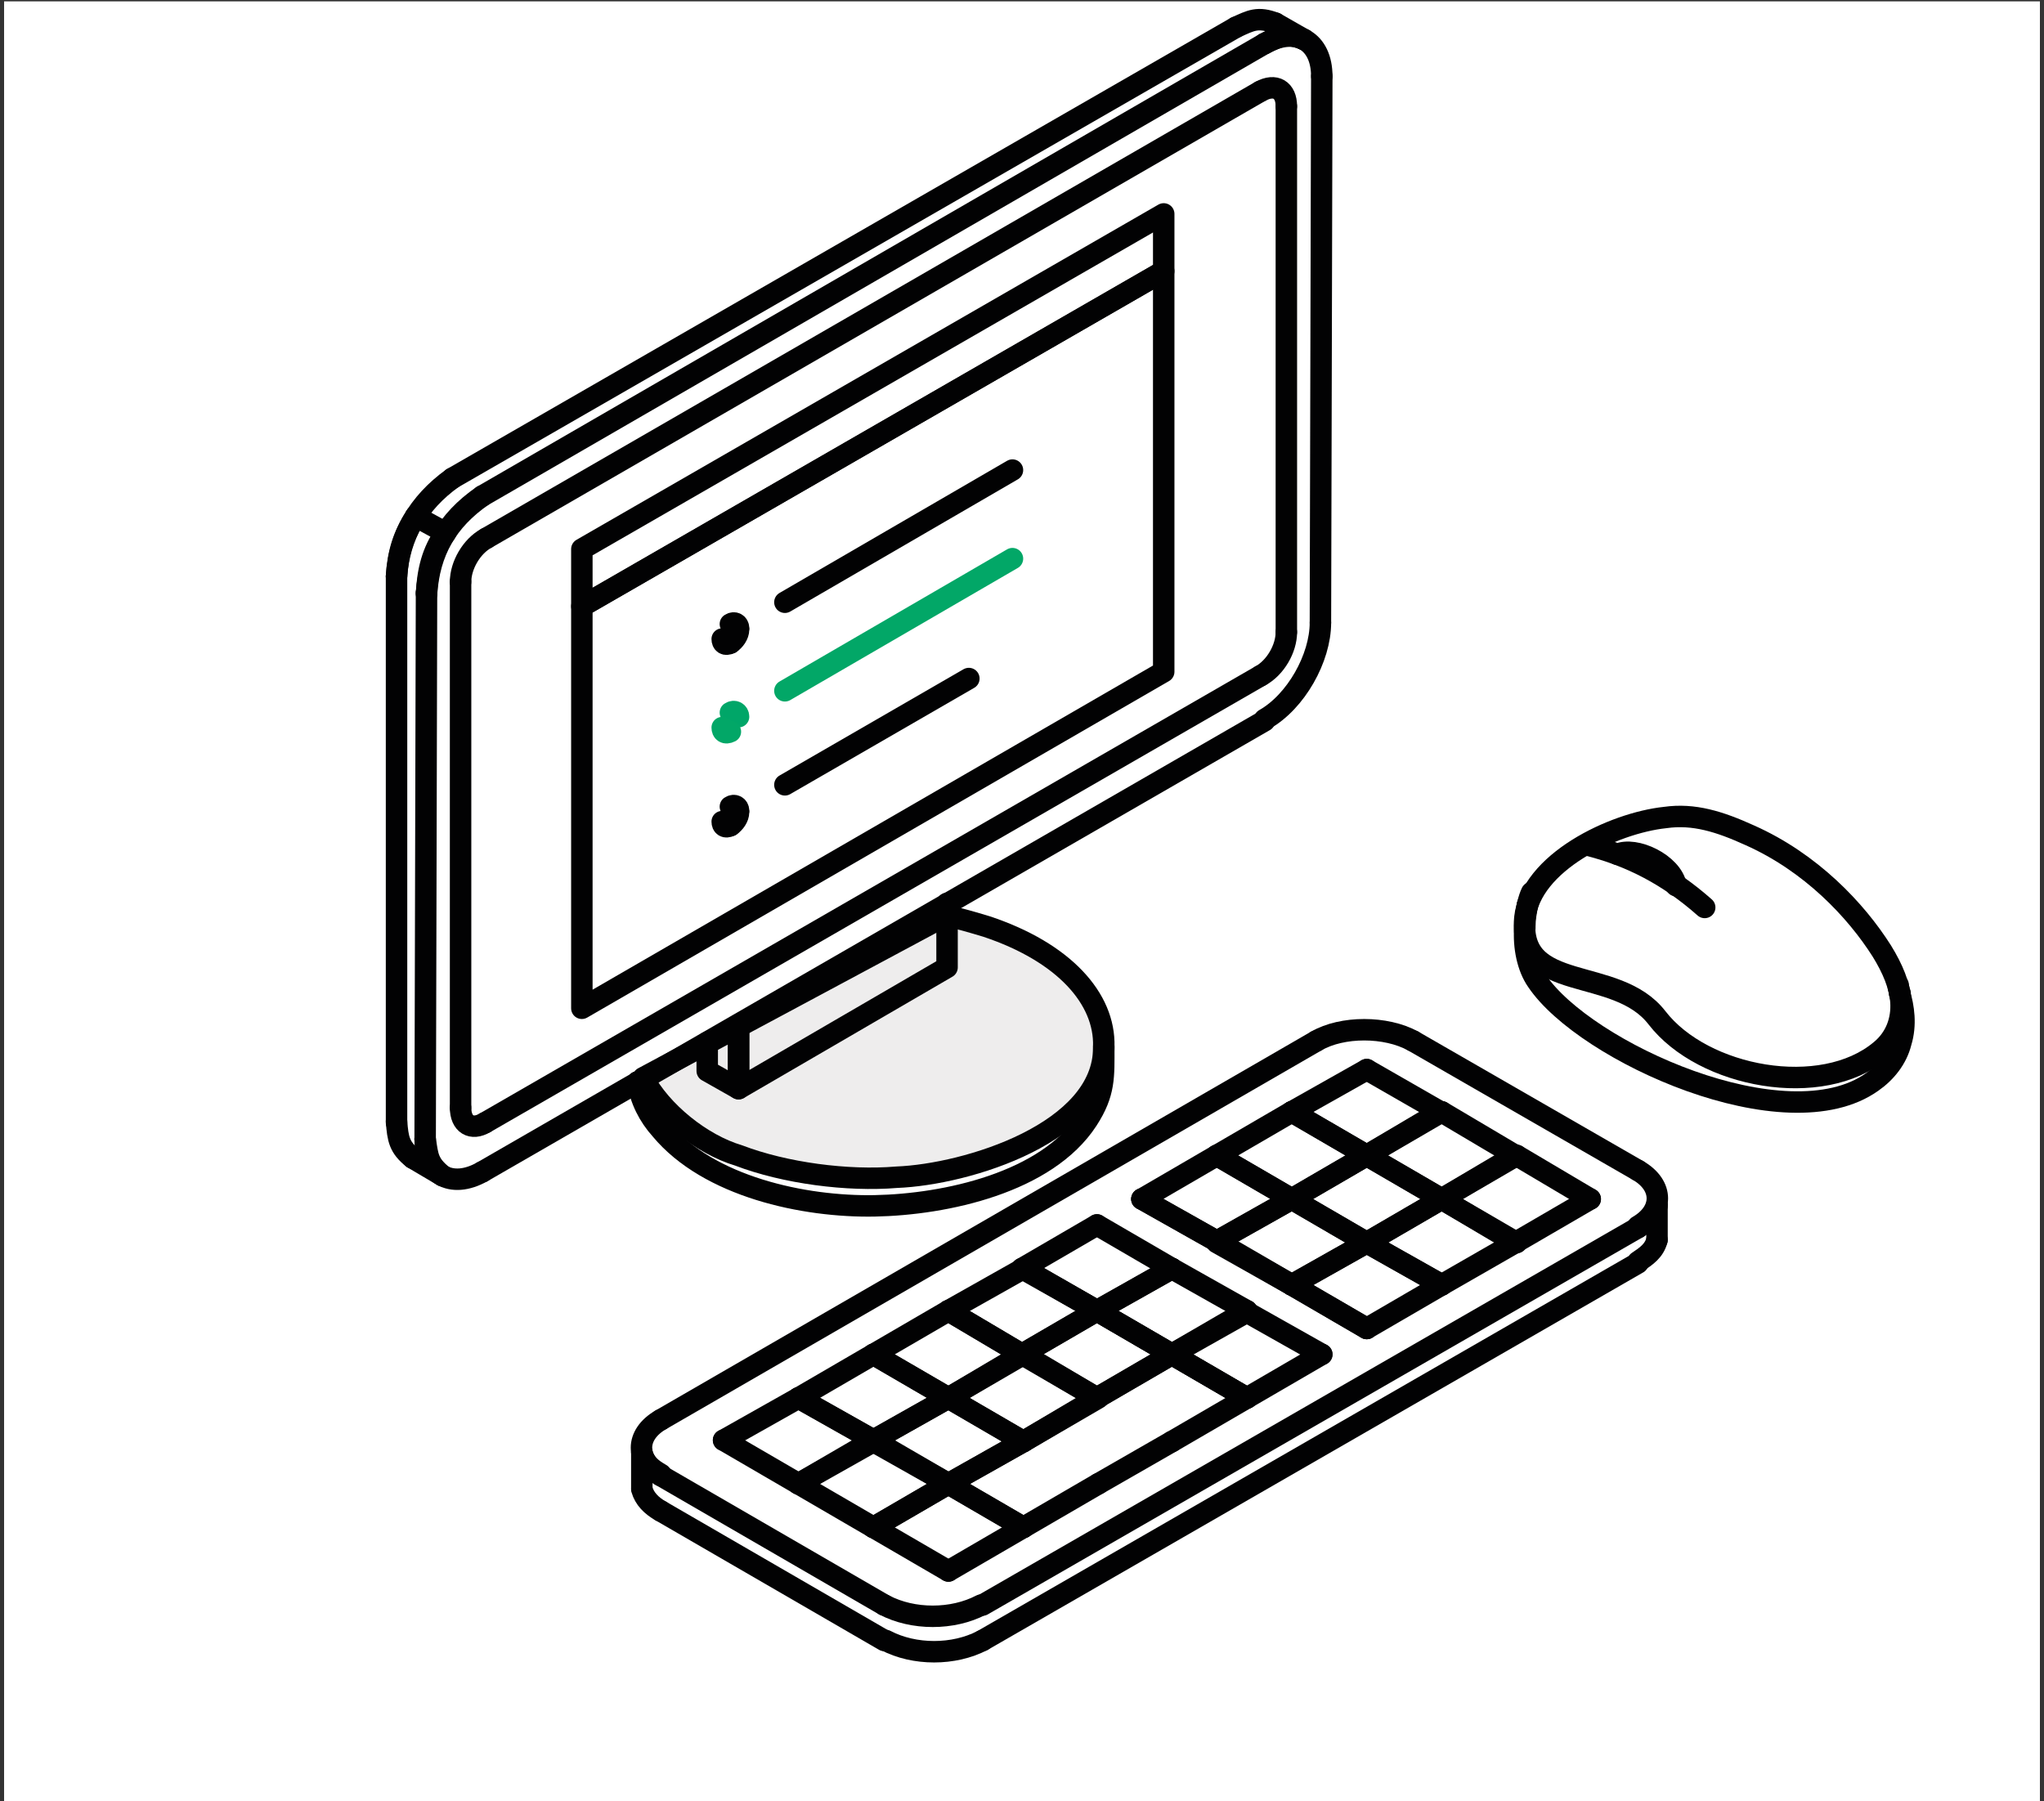 <?xml version="1.0" encoding="utf-8"?>
<!-- Generator: Adobe Illustrator 25.3.1, SVG Export Plug-In . SVG Version: 6.00 Build 0)  -->
<svg version="1.1" id="Calque_1" xmlns="http://www.w3.org/2000/svg" xmlns:xlink="http://www.w3.org/1999/xlink" x="0px" y="0px"
	 viewBox="0 0 150 132.2" style="enable-background:new 0 0 150 132.2;" xml:space="preserve">
<rect x="0" y="0" width="150" height="132.2" fill="#333333" stroke="none"/>
<style type="text/css">
	.st0{fill:#FFFFFF;}
	.st1{fill-rule:evenodd;clip-rule:evenodd;fill:#EEEDED;}
	
		.st2{fill-rule:evenodd;clip-rule:evenodd;fill:none;stroke:#020203;stroke-width:1.575;stroke-linecap:round;stroke-linejoin:round;stroke-miterlimit:22.926;}
	
		.st3{fill-rule:evenodd;clip-rule:evenodd;fill:none;stroke:#00A668;stroke-width:1.575;stroke-linecap:round;stroke-linejoin:round;stroke-miterlimit:22.926;}
	.st4{fill-rule:evenodd;clip-rule:evenodd;fill:none;stroke:#00A668;stroke-width:0.525;stroke-miterlimit:10;}
	
		.st5{fill-rule:evenodd;clip-rule:evenodd;fill:none;stroke:#02A767;stroke-width:1.575;stroke-linecap:round;stroke-linejoin:round;stroke-miterlimit:22.926;}
</style>
<rect x="0.3" y="0.1" class="st0" width="149.4" height="132.2"/>
<path class="st1" d="M80.4,76.8L80.4,76.8c0,6.2-9.8,9.2-14.8,9.4c-3.5,0.3-8-0.3-11.3-1.6c-2.6-0.8-5.6-3.1-6.9-5.5l21.7-11.6
	c1,0.2,2,0.5,3,0.8C77.6,69.9,80.5,73.3,80.4,76.8z"/>
<path class="st2" d="M81,76.8v0.1c0,6.2-10,9.3-15.2,9.5c-3.6,0.3-8.2-0.3-11.6-1.6c-2.7-0.8-5.7-3.2-7-5.7l22.2-11.9
	c1,0.2,2,0.5,3,0.8C78.1,69.9,81.1,73.3,81,76.8z"/>
<polyline class="st2" points="51.9,76.5 51.9,78.6 54.2,79.9 54.2,75.2 "/>
<polyline class="st2" points="54.2,75.2 54.2,79.9 69.5,71 69.5,67.2 69.5,66.3 "/>
<path class="st2" d="M139.3,72.3c0,0.2,0.1,0.4,0.1,0.6c0.1,0,0,0,0,0c0.3,1,0.5,2.3,0.1,3.6c-0.3,1.2-1.1,2.2-2.1,2.9
	c-6.3,4.5-21.1-2.2-24.6-7.4c-0.7-1-1-2.5-0.9-3.9c0,0,0-0.1,0-0.1c0-0.6,0.1-1.1,0.2-1.6"/>
<path class="st2" d="M112.1,66.4c0.1-0.4,0.2-0.7,0.3-0.9c0,0,0,0.1,0,0.1"/>
<path class="st2" d="M111.9,67.4c-0.5,5.6,6.7,3.4,9.7,7.3c3.4,4.4,12.1,6,16.4,2.4c1.1-0.9,1.6-2.2,1.5-3.6
	c-0.1-1.2-0.6-2.4-1.4-3.7c-1.9-3-5.2-6.5-9.7-8.5c-2.2-1-4.1-1.6-6.2-1.3C118.4,60.4,112.3,63.3,111.9,67.4z"/>
<polygon class="st2" points="42.7,44.5 85.4,19.9 85.4,49.3 42.7,74 "/>
<polygon class="st2" points="42.7,44.5 85.4,19.9 85.4,15.7 42.7,40.3 "/>
<line class="st2" x1="46.8" y1="79.5" x2="46.8" y2="79.4"/>
<line class="st2" x1="32.5" y1="86.3" x2="30.3" y2="85"/>
<path class="st2" d="M30.3,85c-1-0.8-1.1-1.4-1.2-2.7"/>
<line class="st2" x1="29.1" y1="82.4" x2="29.1" y2="42.3"/>
<path class="st2" d="M29.1,42.3c0.2-3,1.6-5.4,4.1-7.2"/>
<line class="st2" x1="33.2" y1="35.1" x2="90.7" y2="2"/>
<path class="st2" d="M90.7,2c1.1-0.5,1.6-0.8,2.9-0.3"/>
<line class="st2" x1="93.6" y1="1.7" x2="95.7" y2="2.9"/>
<path class="st2" d="M95.7,2.9c-1.2-0.5-1.7-0.3-2.9,0.3"/>
<line class="st2" x1="92.8" y1="3.2" x2="35.4" y2="36.4"/>
<path class="st2" d="M35.4,36.4c-2.6,1.8-3.9,4.1-4.1,7.2"/>
<line class="st2" x1="31.3" y1="43.5" x2="31.2" y2="83.6"/>
<path class="st2" d="M31.2,83.6c0.2,1.3,0.2,1.8,1.3,2.7"/>
<path class="st2" d="M92.8,3.2C95.1,1.9,97,3,97,5.6"/>
<line class="st2" x1="97" y1="5.6" x2="96.9" y2="45.7"/>
<path class="st2" d="M96.9,45.7c0,2.6-1.8,5.8-4.1,7.1"/>
<line class="st2" x1="92.8" y1="52.9" x2="35.4" y2="86"/>
<path class="st2" d="M35.4,86c-2.3,1.3-4.2,0.2-4.2-2.4"/>
<line class="st2" x1="121.6" y1="88.4" x2="121.6" y2="91"/>
<path class="st2" d="M121.6,91c-0.2,0.8-0.8,1.2-1.4,1.6"/>
<line class="st2" x1="120.2" y1="92.7" x2="72.1" y2="120.4"/>
<path class="st2" d="M72.1,120.4c-2.1,1.1-5,1.1-7.1,0"/>
<line class="st2" x1="64.9" y1="120.4" x2="48.5" y2="110.9"/>
<path class="st2" d="M48.5,110.9c-0.7-0.4-1.2-0.9-1.4-1.6"/>
<line class="st2" x1="47.1" y1="109.2" x2="47.1" y2="106.6"/>
<path class="st2" d="M47.1,106.6c0.2,0.8,0.7,1.2,1.4,1.6"/>
<line class="st2" x1="48.5" y1="108.3" x2="64.9" y2="117.8"/>
<path class="st2" d="M64.9,117.8c2.1,1.1,5,1.1,7.1,0"/>
<line class="st2" x1="72.1" y1="117.8" x2="120.2" y2="90.1"/>
<path class="st2" d="M120.2,90.1c0.6-0.4,1.2-0.9,1.4-1.6"/>
<line class="st2" x1="48.5" y1="104.2" x2="96.6" y2="76.4"/>
<path class="st2" d="M96.6,76.4c1.9-1.1,5.1-1.1,7.1,0"/>
<line class="st2" x1="103.7" y1="76.4" x2="120.2" y2="85.9"/>
<path class="st2" d="M120.2,85.9c1.9,1.1,1.9,3,0,4.1"/>
<path class="st2" d="M48.5,108.3c-1.9-1.1-1.9-3,0-4.1"/>
<line class="st2" x1="32.7" y1="39.1" x2="30.5" y2="37.9"/>
<path class="st2" d="M30.5,37.9c-0.9,1.4-1.3,2.7-1.4,4.4"/>
<path class="st2" d="M31.3,43.5c0.1-1.6,0.4-3,1.4-4.4"/>
<path class="st2" d="M125.1,66.6c-2.6-2.3-5.4-3.8-8.7-4.6"/>
<line class="st2" x1="35.7" y1="39.5" x2="92.5" y2="6.7"/>
<path class="st2" d="M92.5,6.7c1.1-0.6,1.9-0.1,1.9,1.1"/>
<line class="st2" x1="94.4" y1="7.8" x2="94.4" y2="46.4"/>
<path class="st2" d="M94.4,46.4c0,1.2-0.8,2.6-1.9,3.2"/>
<line class="st2" x1="92.5" y1="49.6" x2="35.6" y2="82.4"/>
<path class="st2" d="M35.6,82.4c-1,0.6-1.8,0.1-1.8-1.1"/>
<line class="st2" x1="33.8" y1="81.3" x2="33.8" y2="42.7"/>
<path class="st2" d="M33.8,42.7c0-1.2,0.8-2.6,1.9-3.2"/>
<path class="st2" d="M123,65c-0.3-1.6-3-2.9-4.3-2.3"/>
<path class="st2" d="M53.6,45.8c0.3-0.2,0.6,0,0.6,0.3"/>
<path class="st2" d="M54.2,46.2c0,0.4-0.3,0.8-0.6,1"/>
<path class="st2" d="M53.6,47.2c-0.4,0.2-0.6,0-0.6-0.3"/>
<path class="st3" d="M53.6,52.3c0.3-0.2,0.6,0,0.6,0.3"/>
<path class="st4" d="M54.2,52.7c0,0.4-0.3,0.8-0.6,1"/>
<path class="st5" d="M53.6,53.7c-0.4,0.2-0.6,0-0.6-0.3"/>
<path class="st2" d="M53.6,59.2c0.3-0.2,0.6,0,0.6,0.3"/>
<path class="st2" d="M54.2,59.6c0,0.4-0.3,0.8-0.6,1"/>
<path class="st2" d="M53.6,60.6c-0.4,0.2-0.6,0-0.6-0.3"/>
<line class="st5" x1="57.6" y1="50.7" x2="74.3" y2="41"/>
<line class="st2" x1="57.6" y1="44.2" x2="74.3" y2="34.5"/>
<line class="st2" x1="57.6" y1="57.6" x2="71.1" y2="49.8"/>
<path class="st2" d="M81,76.8c0,2.2,0.1,3.4-1.2,5.4c-3,4.6-10.4,6.2-15.6,6.3C59,88.6,52,87.1,48.5,82.9c-0.9-1-1.5-2.2-1.7-3.5"/>
<g>
	<line class="st2" x1="64.1" y1="105.7" x2="58.6" y2="108.9"/>
	<line class="st2" x1="58.6" y1="108.9" x2="53.1" y2="105.7"/>
	<line class="st2" x1="53.1" y1="105.7" x2="58.6" y2="102.6"/>
	<line class="st2" x1="58.6" y1="102.6" x2="64.1" y2="105.7"/>
	<line class="st2" x1="69.6" y1="108.9" x2="64.1" y2="112.1"/>
	<line class="st2" x1="64.1" y1="112.1" x2="58.6" y2="108.9"/>
	<line class="st2" x1="58.6" y1="108.9" x2="64.1" y2="105.8"/>
	<line class="st2" x1="64.1" y1="105.8" x2="69.6" y2="108.9"/>
	<line class="st2" x1="75.1" y1="112.1" x2="69.6" y2="115.3"/>
	<line class="st2" x1="69.6" y1="115.3" x2="64.1" y2="112.1"/>
	<line class="st2" x1="64.1" y1="112.1" x2="69.6" y2="108.9"/>
	<line class="st2" x1="69.6" y1="108.9" x2="75.1" y2="112.1"/>
	<line class="st2" x1="69.6" y1="102.6" x2="64.1" y2="105.7"/>
	<line class="st2" x1="64.1" y1="105.7" x2="58.6" y2="102.6"/>
	<line class="st2" x1="58.6" y1="102.6" x2="64.1" y2="99.4"/>
	<line class="st2" x1="64.1" y1="99.4" x2="69.6" y2="102.6"/>
	<line class="st2" x1="75.1" y1="105.8" x2="69.6" y2="108.9"/>
	<line class="st2" x1="69.6" y1="108.9" x2="64.1" y2="105.7"/>
	<line class="st2" x1="64.1" y1="105.7" x2="69.6" y2="102.6"/>
	<line class="st2" x1="69.6" y1="102.6" x2="75.1" y2="105.8"/>
	<line class="st2" x1="80.6" y1="108.9" x2="75.1" y2="112.1"/>
	<line class="st2" x1="75.1" y1="112.1" x2="69.6" y2="108.9"/>
	<line class="st2" x1="69.6" y1="108.9" x2="75.1" y2="105.8"/>
	<line class="st2" x1="75" y1="99.4" x2="69.6" y2="102.6"/>
	<line class="st2" x1="69.6" y1="102.6" x2="64.1" y2="99.4"/>
	<line class="st2" x1="64.1" y1="99.4" x2="69.6" y2="96.2"/>
	<line class="st2" x1="69.6" y1="96.2" x2="75" y2="99.4"/>
	<line class="st2" x1="80.5" y1="102.6" x2="75.1" y2="105.8"/>
	<line class="st2" x1="75.1" y1="105.8" x2="69.6" y2="102.6"/>
	<line class="st2" x1="69.6" y1="102.6" x2="75.1" y2="99.4"/>
	<line class="st2" x1="75.1" y1="99.4" x2="80.5" y2="102.6"/>
	<line class="st2" x1="86" y1="105.8" x2="80.6" y2="108.9"/>
	<line class="st2" x1="75.1" y1="105.8" x2="80.6" y2="102.6"/>
	<line class="st2" x1="80.5" y1="96.2" x2="75" y2="99.4"/>
	<line class="st2" x1="75" y1="99.4" x2="69.6" y2="96.2"/>
	<line class="st2" x1="69.6" y1="96.2" x2="75.1" y2="93.1"/>
	<line class="st2" x1="75.1" y1="93.1" x2="80.5" y2="96.2"/>
	<line class="st2" x1="86" y1="99.4" x2="80.5" y2="102.6"/>
	<line class="st2" x1="80.5" y1="102.6" x2="75" y2="99.4"/>
	<line class="st2" x1="75" y1="99.4" x2="80.5" y2="96.2"/>
	<line class="st2" x1="80.5" y1="96.2" x2="86" y2="99.4"/>
	<line class="st2" x1="91.5" y1="102.6" x2="86" y2="105.8"/>
	<line class="st2" x1="80.5" y1="102.6" x2="86" y2="99.4"/>
	<line class="st2" x1="86" y1="99.4" x2="91.5" y2="102.6"/>
	<line class="st2" x1="83.8" y1="88" x2="89.3" y2="91.1"/>
	<line class="st2" x1="89.3" y1="91.2" x2="94.8" y2="94.3"/>
	<line class="st2" x1="94.8" y1="94.3" x2="100.3" y2="97.5"/>
	<line class="st2" x1="94.8" y1="88" x2="89.3" y2="91.1"/>
	<line class="st2" x1="89.3" y1="91.1" x2="83.8" y2="88"/>
	<line class="st2" x1="83.8" y1="88" x2="89.3" y2="84.8"/>
	<line class="st2" x1="89.3" y1="84.8" x2="94.8" y2="88"/>
	<line class="st2" x1="100.3" y1="91.2" x2="94.8" y2="94.3"/>
	<line class="st2" x1="94.8" y1="94.3" x2="89.3" y2="91.1"/>
	<line class="st2" x1="89.3" y1="91.1" x2="94.8" y2="88"/>
	<line class="st2" x1="94.8" y1="88" x2="100.3" y2="91.2"/>
	<line class="st2" x1="105.8" y1="94.3" x2="100.3" y2="97.5"/>
	<line class="st2" x1="100.3" y1="97.5" x2="94.8" y2="94.3"/>
	<line class="st2" x1="94.8" y1="94.3" x2="100.3" y2="91.2"/>
	<line class="st2" x1="100.3" y1="91.2" x2="105.8" y2="94.3"/>
	<line class="st2" x1="100.3" y1="84.8" x2="94.8" y2="88"/>
	<line class="st2" x1="94.8" y1="88" x2="89.3" y2="84.8"/>
	<line class="st2" x1="89.3" y1="84.8" x2="94.8" y2="81.6"/>
	<line class="st2" x1="94.8" y1="81.6" x2="100.3" y2="84.8"/>
	<line class="st2" x1="105.8" y1="88" x2="100.3" y2="91.2"/>
	<line class="st2" x1="100.3" y1="91.2" x2="94.8" y2="88"/>
	<line class="st2" x1="94.8" y1="88" x2="100.3" y2="84.8"/>
	<line class="st2" x1="100.3" y1="84.8" x2="105.8" y2="88"/>
	<line class="st2" x1="111.2" y1="91.2" x2="105.8" y2="94.3"/>
	<line class="st2" x1="105.8" y1="94.3" x2="100.3" y2="91.2"/>
	<line class="st2" x1="100.3" y1="91.2" x2="105.8" y2="88"/>
	<line class="st2" x1="105.8" y1="88" x2="111.3" y2="91.2"/>
	<line class="st2" x1="105.7" y1="81.6" x2="100.3" y2="84.8"/>
	<line class="st2" x1="100.3" y1="84.8" x2="94.8" y2="81.6"/>
	<line class="st2" x1="94.8" y1="81.6" x2="100.3" y2="78.5"/>
	<line class="st2" x1="100.3" y1="78.5" x2="105.7" y2="81.6"/>
	<line class="st2" x1="111.2" y1="84.8" x2="105.8" y2="88"/>
	<line class="st2" x1="105.8" y1="88" x2="100.3" y2="84.8"/>
	<line class="st2" x1="100.3" y1="84.8" x2="105.8" y2="81.6"/>
	<line class="st2" x1="105.8" y1="81.6" x2="111.2" y2="84.8"/>
	<line class="st2" x1="116.7" y1="88" x2="111.2" y2="91.2"/>
	<line class="st2" x1="111.2" y1="91.2" x2="105.8" y2="88"/>
	<line class="st2" x1="105.8" y1="88" x2="111.3" y2="84.8"/>
	<line class="st2" x1="111.3" y1="84.8" x2="116.7" y2="88"/>
	<line class="st2" x1="75.1" y1="93.1" x2="80.5" y2="96.2"/>
	<line class="st2" x1="80.5" y1="96.2" x2="86" y2="99.4"/>
	<line class="st2" x1="86" y1="99.4" x2="91.5" y2="102.6"/>
	<line class="st2" x1="86" y1="93.1" x2="80.5" y2="96.2"/>
	<line class="st2" x1="80.5" y1="96.2" x2="75" y2="93.1"/>
	<line class="st2" x1="75" y1="93.1" x2="80.5" y2="89.9"/>
	<line class="st2" x1="80.5" y1="89.9" x2="86" y2="93.1"/>
	<line class="st2" x1="91.5" y1="96.2" x2="86" y2="99.4"/>
	<line class="st2" x1="86" y1="99.4" x2="80.5" y2="96.2"/>
	<line class="st2" x1="80.5" y1="96.2" x2="86" y2="93.1"/>
	<line class="st2" x1="86" y1="93.1" x2="91.5" y2="96.2"/>
	<line class="st2" x1="97" y1="99.4" x2="91.5" y2="102.6"/>
	<line class="st2" x1="91.5" y1="102.6" x2="86" y2="99.4"/>
	<line class="st2" x1="86" y1="99.4" x2="91.5" y2="96.3"/>
	<line class="st2" x1="91.5" y1="96.3" x2="97" y2="99.4"/>
</g>
</svg>
